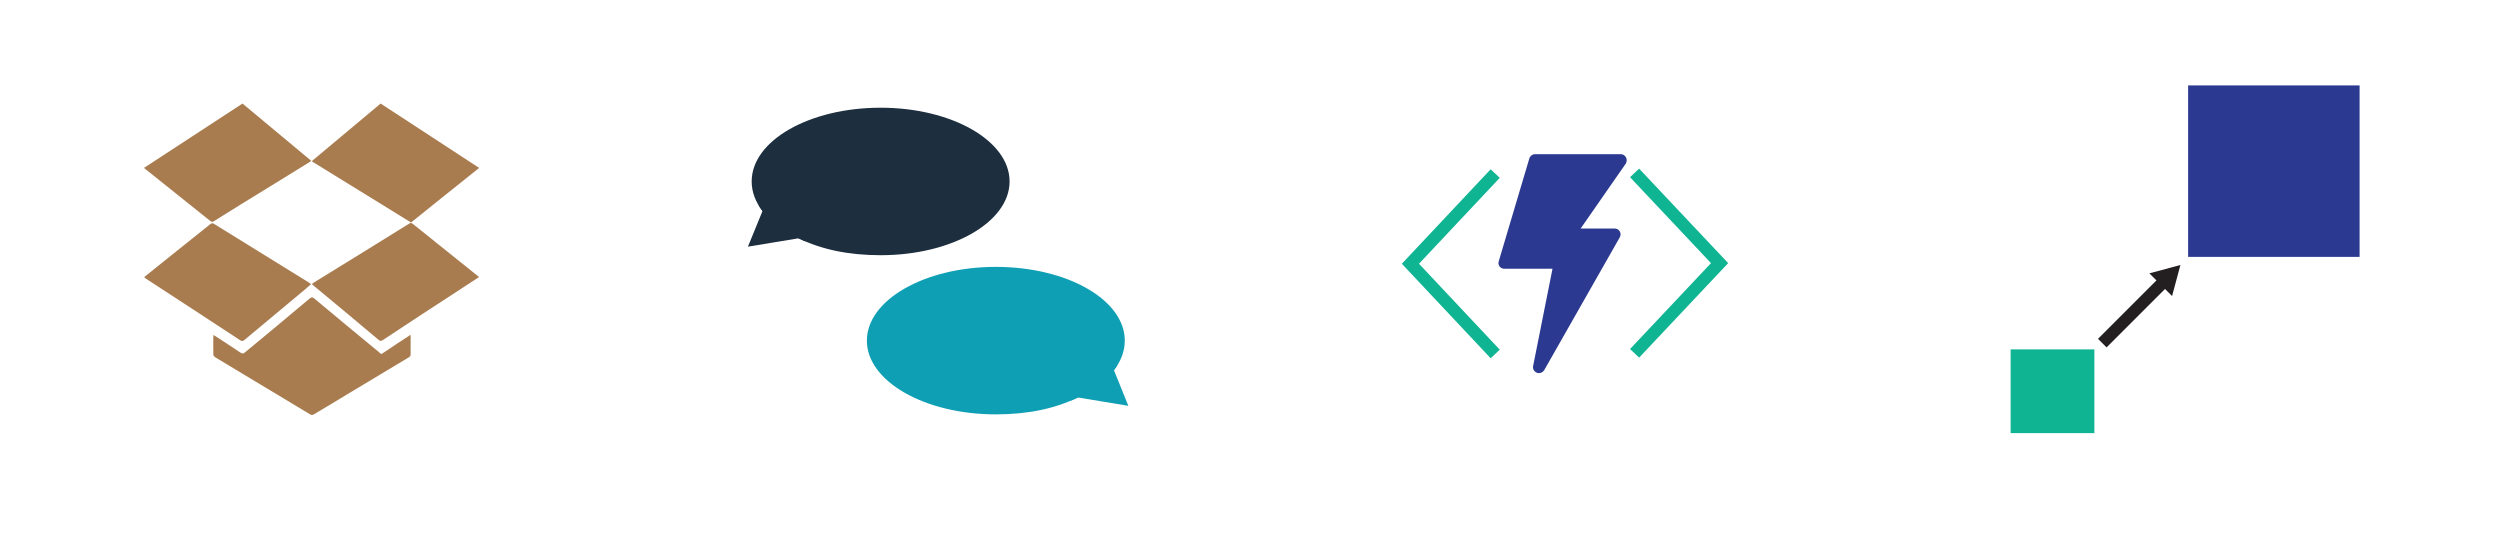 <?xml version="1.0" encoding="utf-8"?>
<!-- Generator: Adobe Illustrator 22.1.0, SVG Export Plug-In . SVG Version: 6.00 Build 0)  -->
<svg version="1.1" id="Livello_1" xmlns="http://www.w3.org/2000/svg" xmlns:xlink="http://www.w3.org/1999/xlink" x="0px" y="0px"
	 viewBox="0 0 1200 256" style="enable-background:new 0 0 1200 256;" xml:space="preserve">
<style type="text/css">
	.st0{fill:#A97C50;}
	.st1{fill:#1D2E3E;}
	.st2{fill:#0E9FB4;}
	.st3{fill:#2B3990;}
	.st4{fill:#0FB492;}
	.st5{fill:#231F20;}
	.st6{fill:#FFFFFF;stroke:#231F20;stroke-width:5.824;stroke-miterlimit:10;}
	.st7{fill:none;stroke:#0FB492;stroke-width:6;stroke-miterlimit:10;}
</style>
<g>
	<path class="st0" d="M197.1,160.7c0,3.4,0,6.5,0,9.7c0,0.4-0.6,1-1,1.2c-10.9,6.6-21.9,13.1-32.8,19.7c-4.2,2.5-8.3,5-12.5,7.5
		c-0.8,0.5-1.3,0.5-2.1,0c-15.1-9.1-30.3-18.2-45.4-27.3c-0.4-0.3-0.9-0.8-0.9-1.3c-0.1-3.1,0-6.1,0-9.4c0.5,0.3,1,0.5,1.4,0.8
		c3.9,2.6,7.9,5.1,11.7,7.7c0.8,0.5,1.3,0.5,2-0.1c10.4-8.6,20.8-17.2,31.1-25.9c0.9-0.7,1.4-0.8,2.3,0
		c10.1,8.5,20.3,16.9,30.5,25.3c2,1.7,1.2,1.6,3.4,0.2C188.8,166.1,192.8,163.5,197.1,160.7z"/>
	<path class="st0" d="M182.7,49.7C198.5,60,214.1,70.2,230,80.6c-11,8.8-21.8,17.4-32.7,26.2c-15.8-9.8-31.7-19.5-47.7-29.4
		C160.8,68,171.7,58.9,182.7,49.7z"/>
	<path class="st0" d="M69.2,133c4.4-3.5,8.8-7,13.1-10.5c6.2-4.9,12.3-9.9,18.5-14.8c0.7-0.6,1.2-0.7,2-0.2
		c15.2,9.4,30.4,18.8,45.6,28.2c0.3,0.2,0.5,0.4,0.9,0.7c-0.9,0.8-1.7,1.5-2.5,2.2c-9.8,8.2-19.7,16.4-29.5,24.6
		c-0.6,0.5-1.1,0.7-1.9,0.2c-15.2-10-30.4-19.9-45.6-29.8C69.7,133.4,69.5,133.2,69.2,133z"/>
	<path class="st0" d="M149.6,136.4c0.7-0.5,1-0.7,1.4-1c15.1-9.3,30.2-18.6,45.3-28c0.7-0.5,1.2-0.5,1.9,0.1
		c10.3,8.3,20.5,16.5,30.8,24.7c0.3,0.2,0.6,0.5,0.9,0.8c-2.9,1.9-5.8,3.8-8.7,5.7c-12.5,8.1-25,16.3-37.4,24.5
		c-0.7,0.5-1.2,0.6-2,0c-10.4-8.8-20.9-17.5-31.4-26.2C150.3,136.8,150.1,136.7,149.6,136.4z"/>
	<path class="st0" d="M69.1,80.6C85,70.2,100.7,60,116.4,49.7c11,9.2,21.9,18.3,33,27.5c-0.5,0.4-0.9,0.7-1.3,0.9
		c-10.9,6.7-21.8,13.5-32.8,20.2c-4.2,2.6-8.3,5.2-12.5,7.8c-0.6,0.3-1,0.6-1.7,0.1C90.5,97.7,79.9,89.2,69.1,80.6z"/>
</g>
<g>
	<g>
		<path class="st1" d="M366,101.3c-3.3-4.3-5.2-9.1-5.2-14.2c0-19.6,27.7-35.4,61.9-35.4s61.9,15.9,61.9,35.4s-27.7,35.4-61.9,35.4
			c-15.5,0-28.6-2.8-39.5-8.2"/>
		<polyline class="st1" points="364.1,98.6 366,101.3 359,118.4 383.2,114.4 387.2,116.2 		"/>
	</g>
</g>
<g>
	<g>
		<path class="st2" d="M534.7,177.7c3.3-4.3,5.2-9.1,5.2-14.2c0-19.6-27.7-35.4-61.9-35.4s-61.9,15.9-61.9,35.4s27.7,35.4,61.9,35.4
			c15.5,0,28.6-2.8,39.5-8.2"/>
		<polyline class="st2" points="536.5,175 534.7,177.7 541.6,194.8 517.5,190.8 513.5,192.6 		"/>
	</g>
</g>
<path class="st3" d="M780.5,75.6C780,74.6,779,74,778,74h-41.2c-1.2,0-2.3,0.8-2.7,2l-14.7,49.4c-0.3,0.9-0.1,1.8,0.4,2.5
	c0.5,0.7,1.4,1.1,2.3,1.1h23.1l-9.3,46.7c-0.3,1.4,0.5,2.7,1.8,3.2c0.3,0.1,0.7,0.2,1,0.2c1,0,1.9-0.5,2.5-1.4l36.3-63.8
	c0.5-0.9,0.5-2,0-2.8c-0.5-0.9-1.4-1.4-2.4-1.4h-16.4l21.7-31.2C780.9,77.6,781,76.5,780.5,75.6L780.5,75.6z M780.5,75.6"/>
<g>
	<rect x="965.1" y="167.7" class="st4" width="40.2" height="40.2"/>
	<rect x="1050.3" y="41" class="st3" width="82.3" height="82.3"/>
	<g>
		<polygon class="st5" points="1046.6,127.2 1031.7,131.2 1042.6,142.1 		"/>
		<line class="st6" x1="1040.3" y1="133.5" x2="1009.1" y2="164.7"/>
	</g>
</g>
<polyline class="st7" points="717.7,83.3 677,126.6 717.7,169.9 "/>
<polyline class="st7" points="784.6,83 825.4,126.3 784.6,169.6 "/>
<g>
</g>
<g>
</g>
<g>
</g>
<g>
</g>
<g>
</g>
<g>
</g>
</svg>
